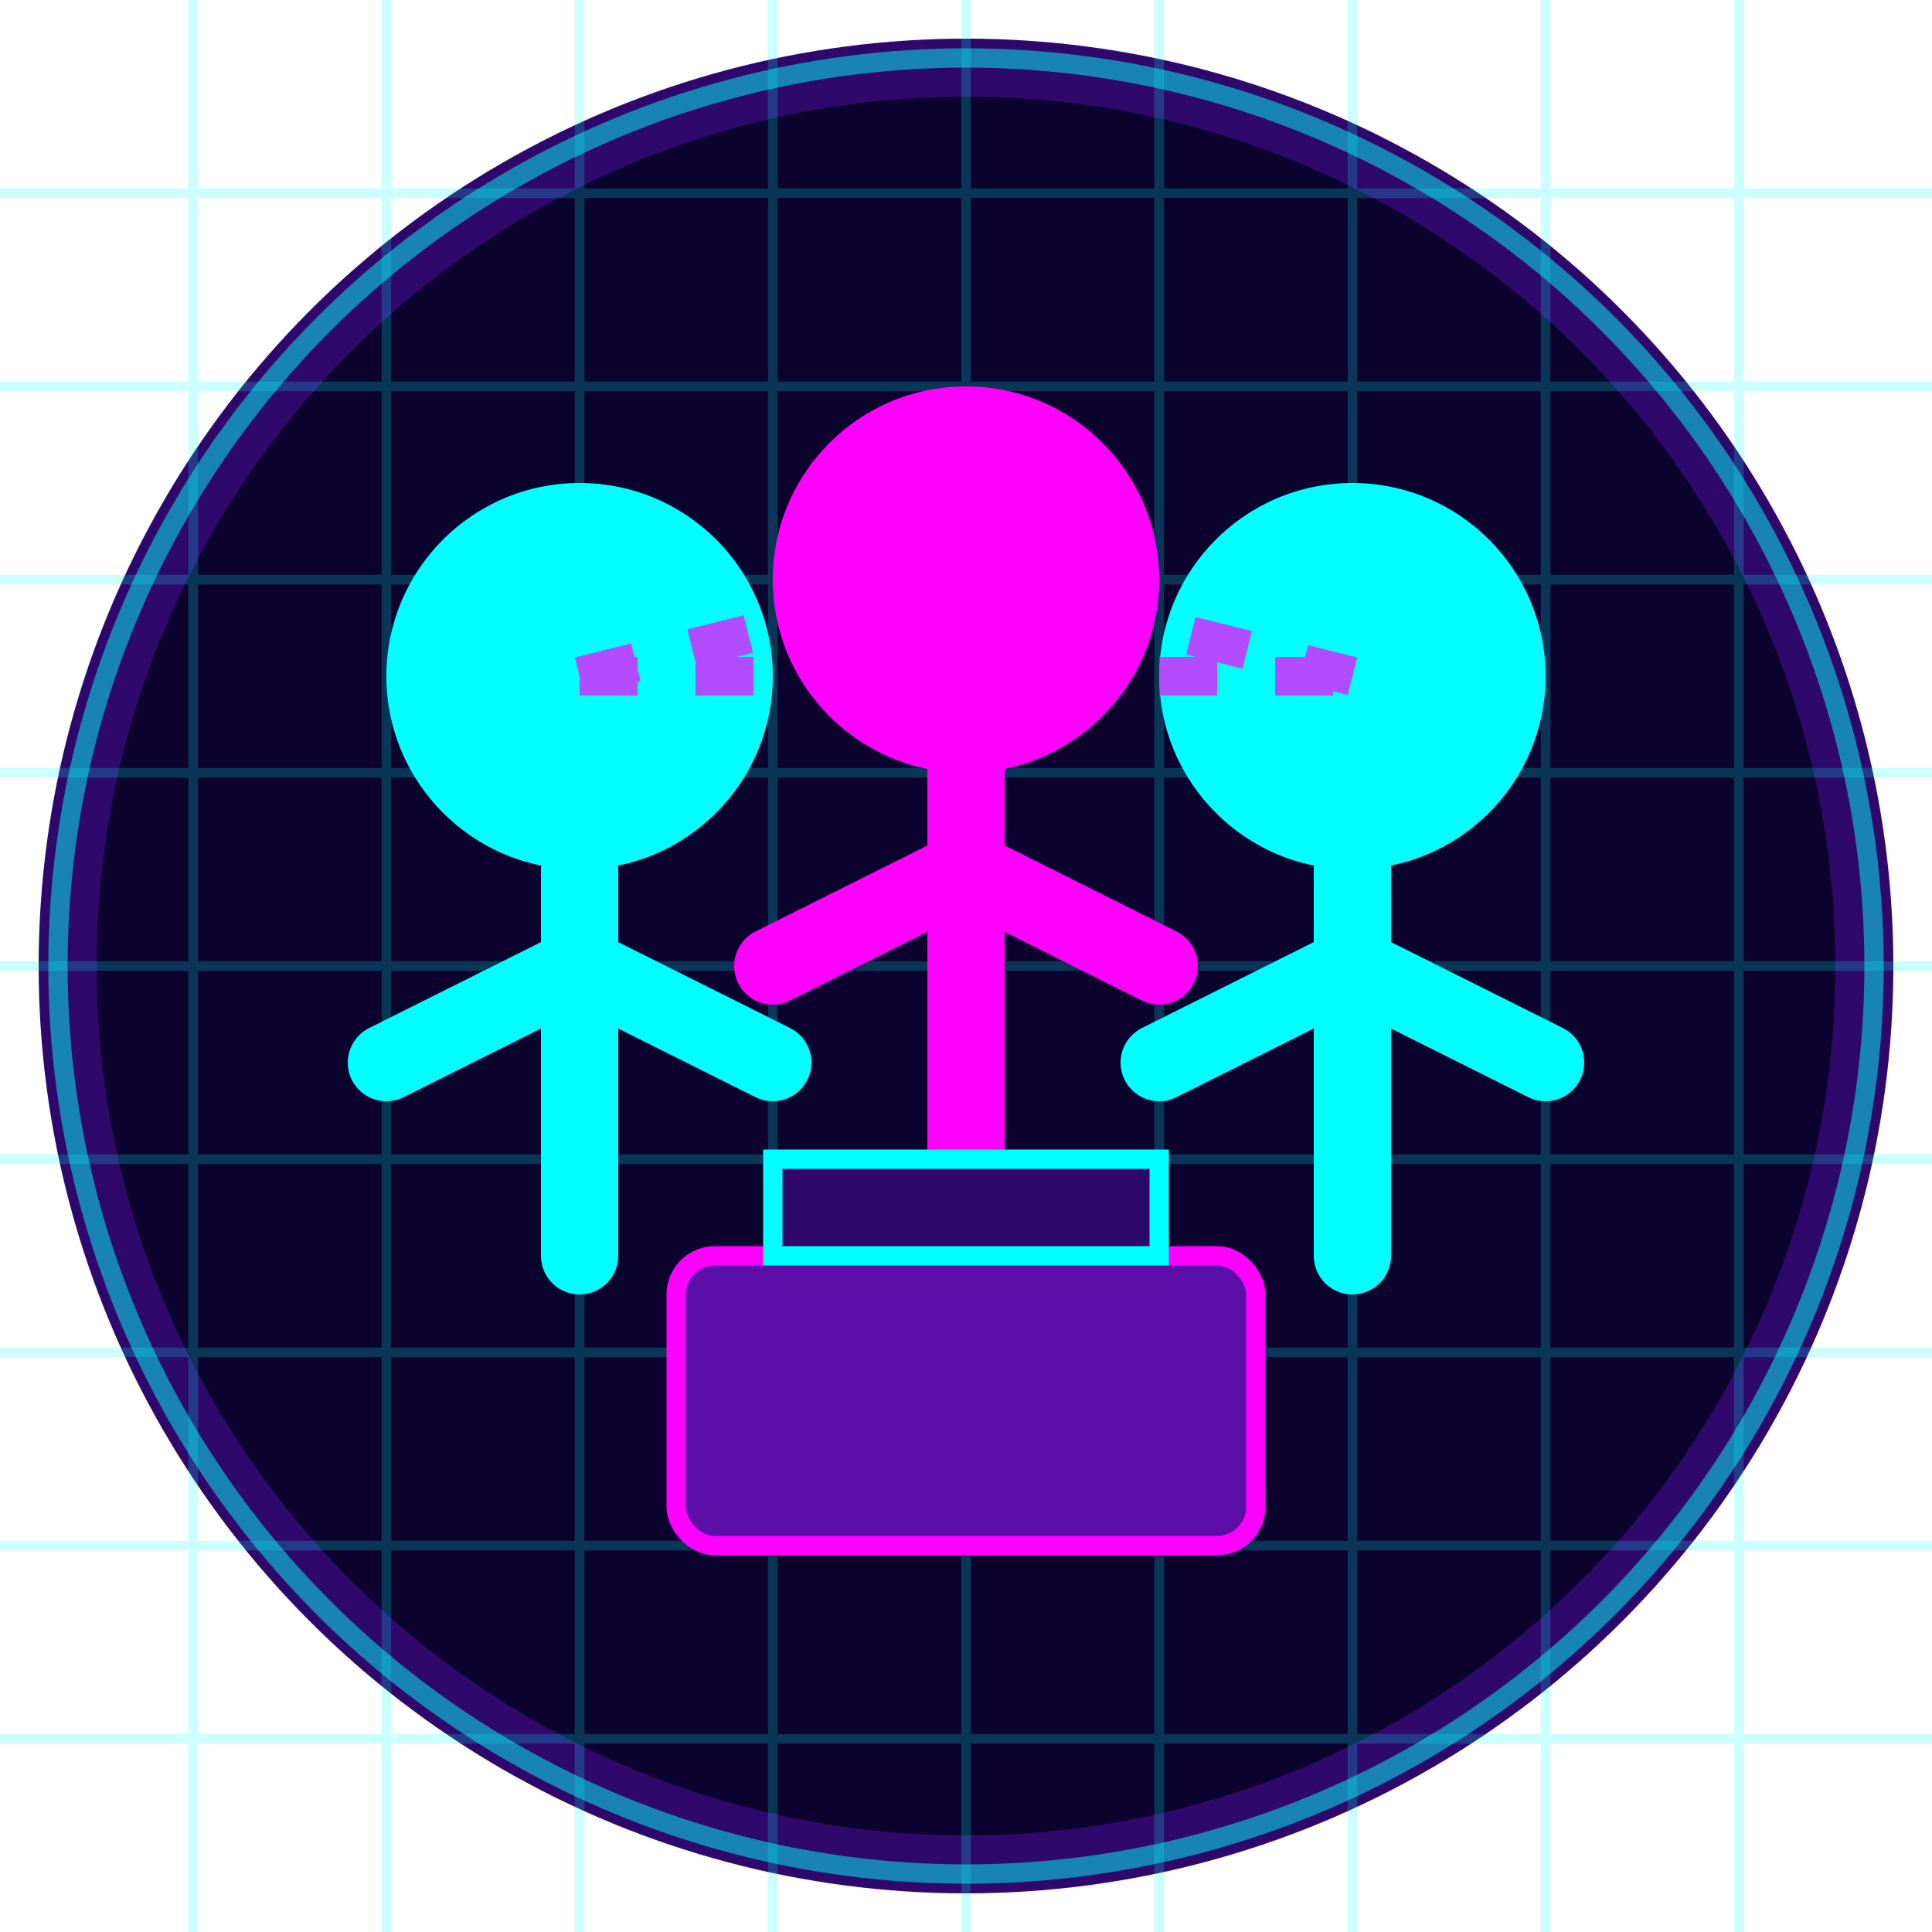 <svg xmlns="http://www.w3.org/2000/svg" viewBox="0 0 100 100" width="100" height="100">
  <!-- Background -->
  <circle cx="50" cy="50" r="48" fill="#2E086B" />
  <circle cx="50" cy="50" r="45" fill="#0B032D" />
  
  <!-- Grid effect -->
  <g stroke="#00FFFF" stroke-width="0.5" opacity="0.2">
    <line x1="10" y1="0" x2="10" y2="100" />
    <line x1="20" y1="0" x2="20" y2="100" />
    <line x1="30" y1="0" x2="30" y2="100" />
    <line x1="40" y1="0" x2="40" y2="100" />
    <line x1="50" y1="0" x2="50" y2="100" />
    <line x1="60" y1="0" x2="60" y2="100" />
    <line x1="70" y1="0" x2="70" y2="100" />
    <line x1="80" y1="0" x2="80" y2="100" />
    <line x1="90" y1="0" x2="90" y2="100" />
    
    <line x1="0" y1="10" x2="100" y2="10" />
    <line x1="0" y1="20" x2="100" y2="20" />
    <line x1="0" y1="30" x2="100" y2="30" />
    <line x1="0" y1="40" x2="100" y2="40" />
    <line x1="0" y1="50" x2="100" y2="50" />
    <line x1="0" y1="60" x2="100" y2="60" />
    <line x1="0" y1="70" x2="100" y2="70" />
    <line x1="0" y1="80" x2="100" y2="80" />
    <line x1="0" y1="90" x2="100" y2="90" />
  </g>
  
  <!-- People silhouettes -->
  <g>
    <!-- Person 1 (left) -->
    <circle cx="30" cy="35" r="10" fill="#00FFFF" />
    <path d="M30,45 L30,65 M20,55 L30,50 L40,55" stroke="#00FFFF" stroke-width="4" stroke-linecap="round" stroke-linejoin="round" fill="none" />
    
    <!-- Person 2 (center) -->
    <circle cx="50" cy="30" r="10" fill="#FF00FF" />
    <path d="M50,40 L50,60 M40,50 L50,45 L60,50" stroke="#FF00FF" stroke-width="4" stroke-linecap="round" stroke-linejoin="round" fill="none" />
    
    <!-- Person 3 (right) -->
    <circle cx="70" cy="35" r="10" fill="#00FFFF" />
    <path d="M70,45 L70,65 M60,55 L70,50 L80,55" stroke="#00FFFF" stroke-width="4" stroke-linecap="round" stroke-linejoin="round" fill="none" />
  </g>
  
  <!-- Connection lines -->
  <g stroke="#FF00FF" stroke-width="2" stroke-dasharray="3,3" opacity="0.7">
    <line x1="30" y1="35" x2="50" y2="30" />
    <line x1="50" y1="30" x2="70" y2="35" />
    <line x1="30" y1="35" x2="70" y2="35" />
  </g>
  
  <!-- Table with game (simplified) -->
  <rect x="35" y="65" width="30" height="15" rx="2" ry="2" fill="#5B0FA8" stroke="#FF00FF" stroke-width="1" />
  <rect x="40" y="60" width="20" height="5" fill="#2E086B" stroke="#00FFFF" stroke-width="1" />
  
  <!-- Glow effect -->
  <circle cx="50" cy="50" r="47" fill="none" stroke="#00FFFF" stroke-width="1" opacity="0.5" />
</svg>
